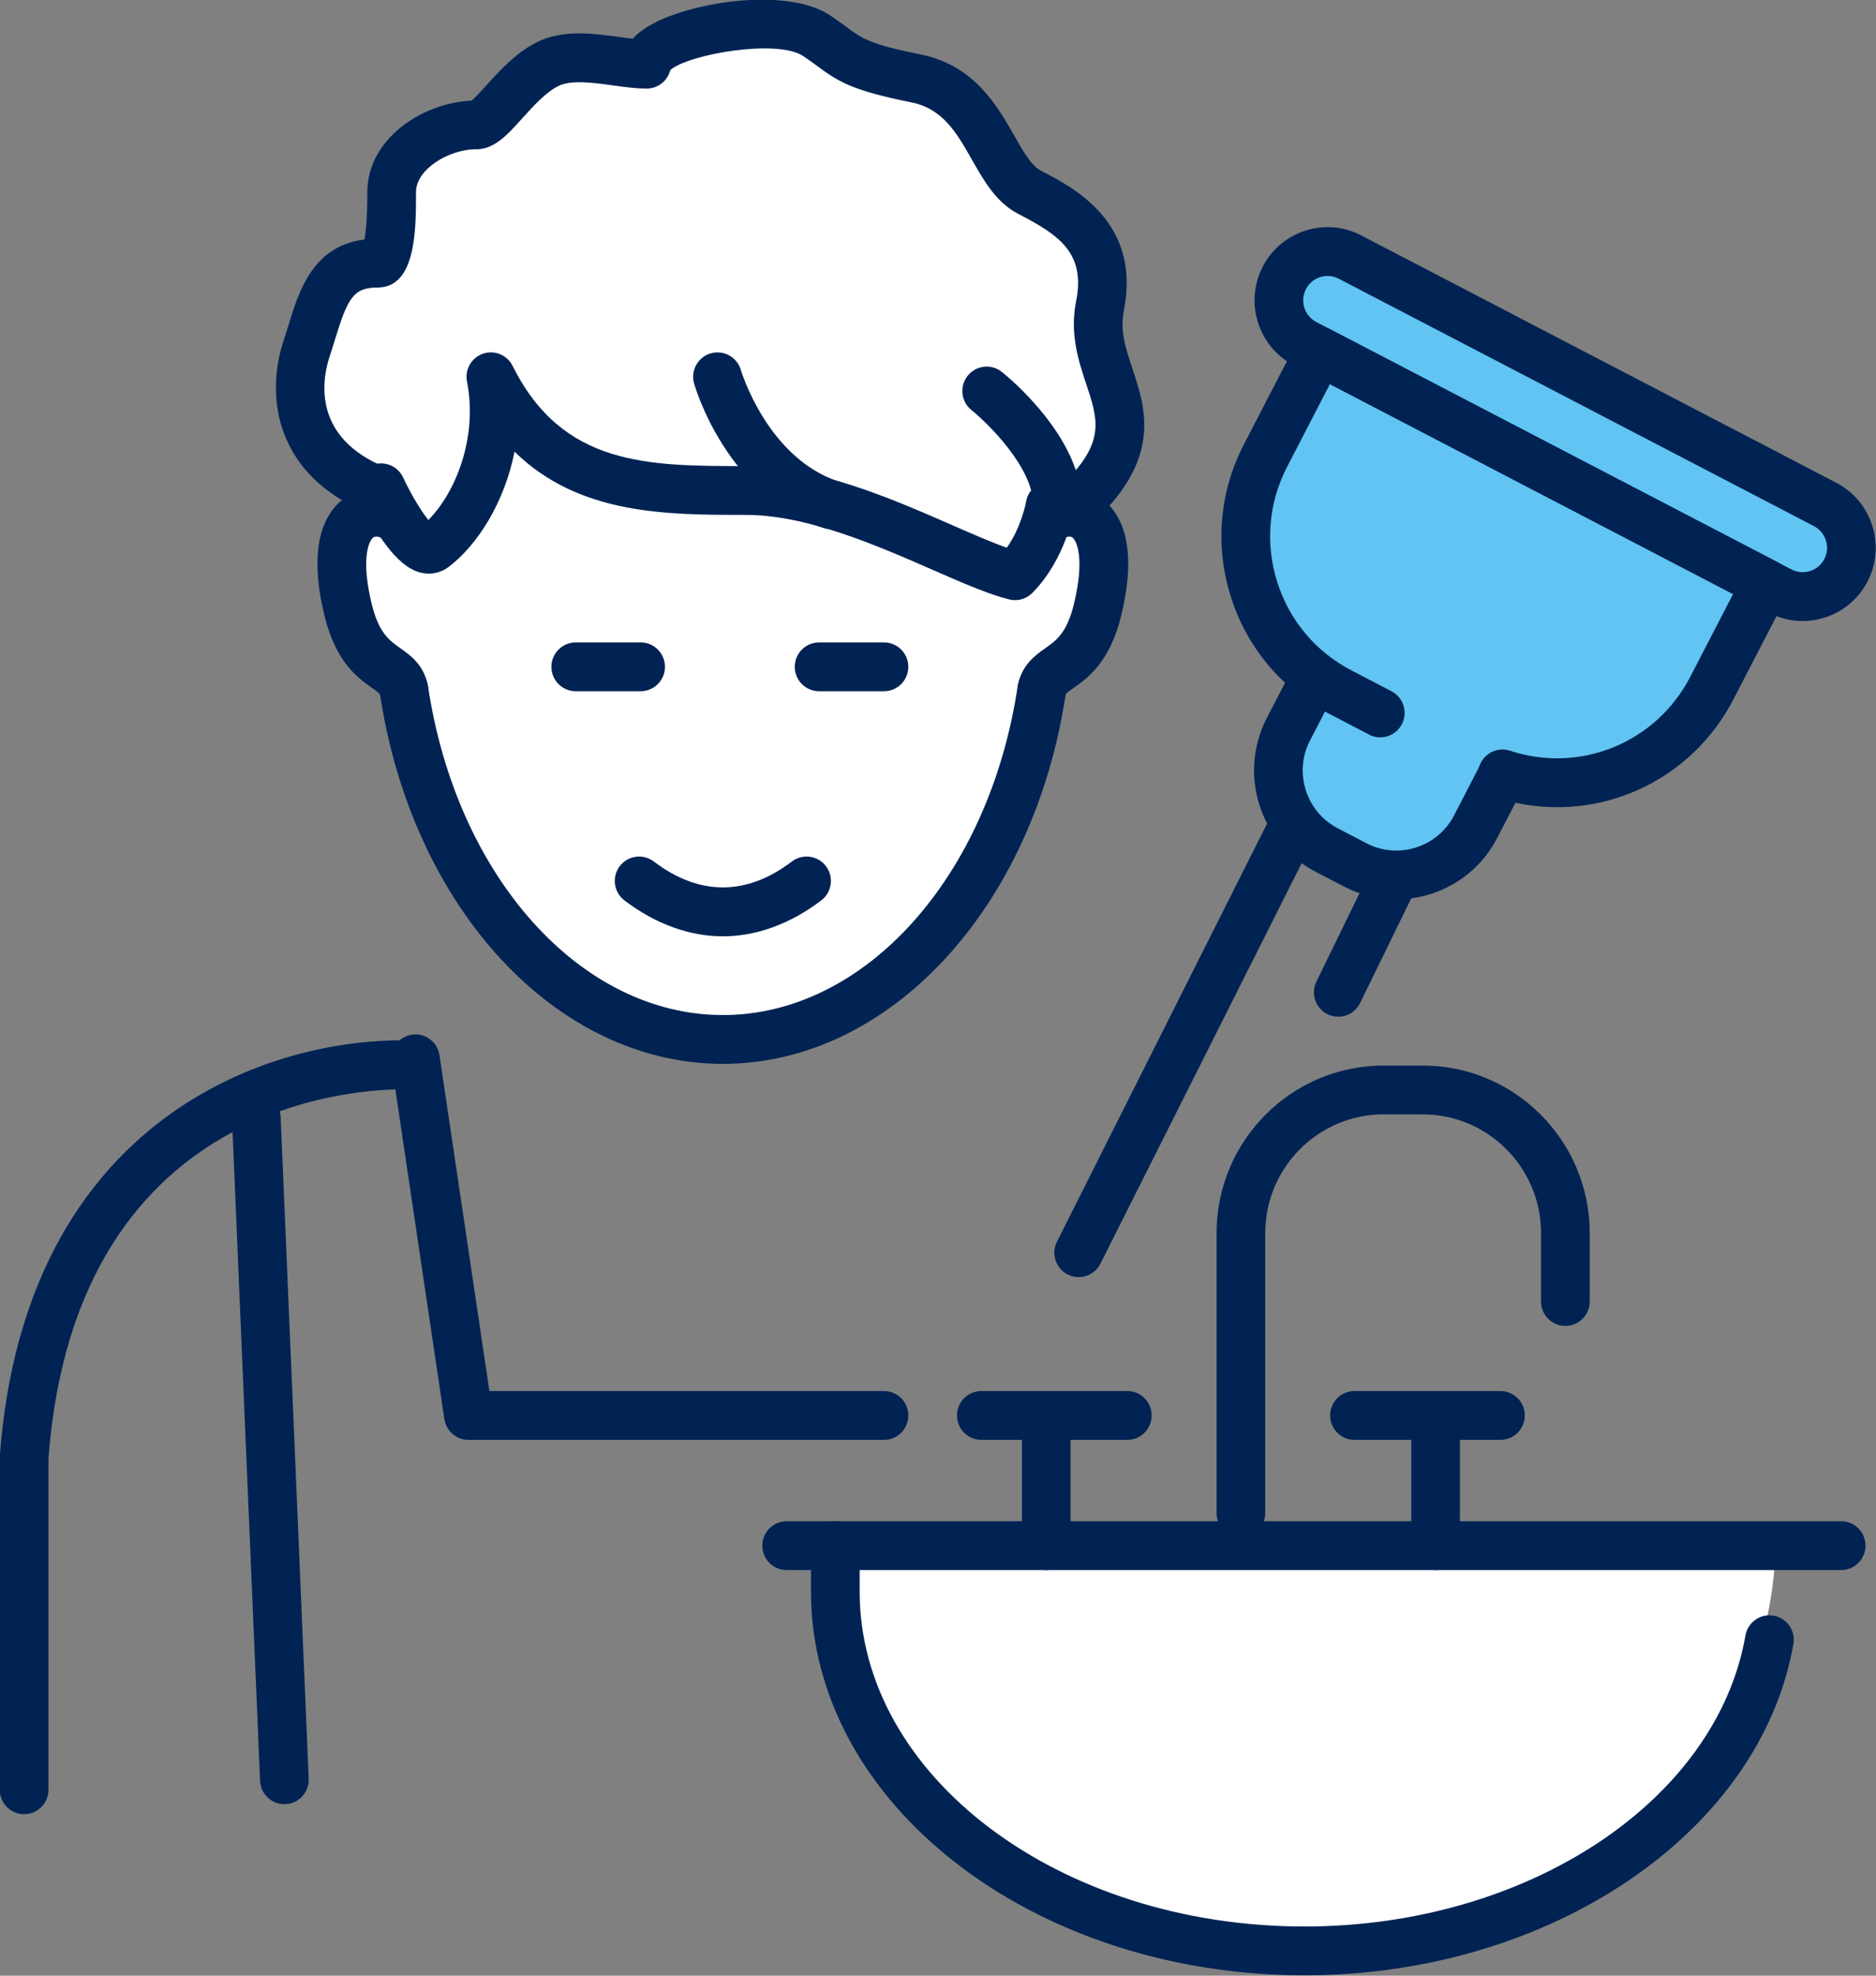 <?xml version="1.0" encoding="UTF-8" standalone="no"?>
<!DOCTYPE svg PUBLIC "-//W3C//DTD SVG 1.1//EN" "http://www.w3.org/Graphics/SVG/1.1/DTD/svg11.dtd">
<svg width="100%" height="100%" viewBox="0 0 304 320" version="1.1" xmlns="http://www.w3.org/2000/svg" xmlns:xlink="http://www.w3.org/1999/xlink" xml:space="preserve" xmlns:serif="http://www.serif.com/" style="fill-rule:evenodd;clip-rule:evenodd;stroke-linejoin:round;stroke-miterlimit:2;">
    <rect x="0" y="0" width="304" height="320" fill="#808080" stroke="none"/>
    <g id="Layer4" transform="matrix(1,0,0,1,-8,0)">
        <path d="M73.46,110.558C73.46,110.558 74.308,166.65 125.175,168.818C165.839,170.551 175.787,112.485 175.787,112.485L181.885,106.022L186.211,97.383L186.433,91.328L181.885,79.074L187.583,74.357L190.863,66.996L185.275,52.785L185.839,42.317L180.795,34.652L172.907,29.023L163.918,15.997L155.146,12.668L141.625,6.969L134.618,4.394L123.107,5.433L114.201,8.516L109.634,10.428L98.703,9.564L91.349,14.157L85.121,20.163L78.148,20.864L72.544,26.446L69.556,42.317L61.672,45.589L57.381,56.219L56.515,65.768L61.432,74.067L66.822,79.057L66.768,82.751L62.814,91.328L63.844,97.406L68.455,105.066L73.46,110.558Z" style="fill:white;"/>
        <path d="M229.199,42.577C229.199,42.577 219.378,38.341 216.136,44.701C212.894,51.061 219.341,55.385 219.341,55.385L219.341,60.074L211.335,79.329C211.335,79.329 205.059,97.422 220.958,109.922L215.24,121.563L217.171,130.728L224.996,138.877L233.301,141.46L242.507,140.461L249.276,130.728L252.153,125.873L272.117,125.873L282.325,117.014L289.704,106.022L295.705,95.071L302.888,97.19L306.797,91.671L306.949,85.617L301.548,80.542L229.199,42.577Z" style="fill:rgb(97,196,242);"/>
        <path d="M143.034,250.022C143.034,250.022 138.174,311.004 217.551,316.01C282.839,320.128 295.705,267.648 295.705,250.404L143.034,250.022Z" style="fill:white;"/>
        <g transform="matrix(2.629,0,0,2.636,-835.943,-1170.21)">
            <path d="M322.5,555.407C321.672,555.407 321,554.735 321,553.907L321,533.486C321,533.449 321.001,533.411 321.004,533.374C322.561,512.588 337.771,507.558 346.519,507.871C347.347,507.9 347.994,508.594 347.965,509.422C347.937,510.25 347.219,510.915 346.413,510.869C344.294,510.801 325.733,510.799 324,533.543L324,553.907C324,554.735 323.328,555.407 322.5,555.407Z" style="fill:rgb(1,35,83);fill-rule:nonzero;"/>
        </g>
        <g transform="matrix(2.629,0,0,2.636,-835.943,-1170.21)">
            <path d="M338.541,554.793C337.742,554.793 337.077,554.163 337.043,553.356L335.314,512.701C335.279,511.874 335.922,511.173 336.75,511.138C337.56,511.094 338.277,511.746 338.313,512.574L340.041,553.229C340.076,554.056 339.434,554.756 338.605,554.792C338.584,554.793 338.563,554.793 338.541,554.793Z" style="fill:rgb(1,35,83);fill-rule:nonzero;"/>
        </g>
        <g transform="matrix(2.629,0,0,2.636,-835.943,-1170.21)">
            <path d="M375.5,532.407L349.886,532.407C349.143,532.407 348.512,531.863 348.402,531.128L345.135,509.217C345.013,508.398 345.577,507.634 346.396,507.512C347.225,507.384 347.98,507.956 348.102,508.774L351.179,529.407L375.5,529.407C376.328,529.407 377,530.079 377,530.907C377,531.735 376.328,532.407 375.5,532.407Z" style="fill:rgb(1,35,83);fill-rule:nonzero;"/>
        </g>
        <g transform="matrix(2.629,0,0,2.636,-835.943,-1170.21)">
            <path d="M350.221,450.11C350.2,450.111 350.218,450.111 350.235,450.111C350.23,450.11 350.226,450.11 350.221,450.11ZM387.792,476.022C387.408,476.022 387.024,475.876 386.731,475.583C386.146,474.997 386.146,474.048 386.731,473.462C389.14,471.053 388.675,469.658 387.971,467.547C387.487,466.094 386.939,464.45 387.345,462.426C387.932,459.489 386.284,458.381 383.893,457.136L383.756,457.065C382.415,456.366 381.657,455.04 380.926,453.756C379.963,452.07 379.131,450.613 377.17,450.22C373.556,449.498 372.701,448.96 371.387,447.993C371.138,447.809 370.863,447.607 370.52,447.378C368.913,446.307 363.435,447.27 362.33,448.237C362.168,448.891 361.577,449.377 360.873,449.377C360.218,449.377 359.53,449.283 358.804,449.183C357.588,449.017 356.21,448.828 355.432,449.218C354.654,449.607 353.904,450.433 353.243,451.162C352.319,452.179 351.478,453.171 350.234,453.109C348.655,453.152 346.655,454.333 346.655,455.735C346.655,458.071 346.655,461.601 344.282,461.601C342.805,461.601 342.445,462.246 341.665,464.784C341.561,465.124 341.454,465.469 341.339,465.815C340.855,467.264 340.229,470.836 344.839,472.679C345.608,472.987 345.982,473.86 345.675,474.629C345.368,475.399 344.495,475.774 343.726,475.464C338.016,473.181 337.338,468.328 338.493,464.866C338.601,464.543 338.7,464.219 338.798,463.902C339.435,461.831 340.29,459.049 343.474,458.65C343.558,458.206 343.655,457.342 343.655,455.735C343.655,452.528 346.942,450.27 350.071,450.117C350.298,449.943 350.711,449.489 351.021,449.146C351.818,448.268 352.811,447.174 354.09,446.535C355.696,445.729 357.561,445.986 359.21,446.211C359.486,446.249 359.757,446.286 360.012,446.315C360.316,445.979 360.729,445.672 361.25,445.393C363.862,443.995 369.606,443.163 372.184,444.881C372.572,445.14 372.883,445.369 373.164,445.576C374.17,446.315 374.628,446.653 377.758,447.279C381.059,447.939 382.487,450.442 383.531,452.269C384.072,453.217 384.583,454.113 385.143,454.405L385.278,454.475C387.253,455.504 391.361,457.641 390.286,463.014C390.037,464.257 390.398,465.342 390.817,466.598C391.599,468.944 392.571,471.864 388.853,475.583C388.56,475.876 388.176,476.022 387.792,476.022Z" style="fill:rgb(1,35,83);fill-rule:nonzero;"/>
        </g>
        <g transform="matrix(2.629,0,0,2.636,-835.943,-1170.21)">
            <path d="M372.225,476.446C372.067,476.446 371.907,476.422 371.75,476.369C365.828,474.394 363.876,467.779 363.796,467.499C363.568,466.702 364.029,465.872 364.826,465.644C365.622,465.421 366.45,465.877 366.68,466.672C366.702,466.749 368.306,472.058 372.699,473.523C373.485,473.785 373.909,474.634 373.647,475.421C373.438,476.048 372.853,476.446 372.225,476.446Z" style="fill:rgb(1,35,83);fill-rule:nonzero;"/>
        </g>
        <g transform="matrix(2.629,0,0,2.636,-835.943,-1170.21)">
            <path d="M386.195,476.446C385.367,476.446 384.695,475.774 384.695,474.946C384.695,472.686 381.948,469.981 380.891,469.13C380.246,468.611 380.142,467.667 380.66,467.021C381.178,466.377 382.121,466.271 382.767,466.789C383.271,467.192 387.695,470.85 387.695,474.946C387.695,475.774 387.023,476.446 386.195,476.446Z" style="fill:rgb(1,35,83);fill-rule:nonzero;"/>
        </g>
        <g transform="matrix(2.629,0,0,2.636,-835.943,-1170.21)">
            <path d="M434.5,540.407L369.5,540.407C368.672,540.407 368,539.735 368,538.907C368,538.079 368.672,537.407 369.5,537.407L434.5,537.407C435.328,537.407 436,538.079 436,538.907C436,539.735 435.328,540.407 434.5,540.407Z" style="fill:rgb(1,35,83);fill-rule:nonzero;"/>
        </g>
        <g transform="matrix(2.629,0,0,2.636,-835.943,-1170.21)">
            <path d="M401.417,565.308C384.645,565.308 371,554.729 371,541.726L371,538.907C371,538.079 371.672,537.407 372.5,537.407C373.328,537.407 374,538.079 374,538.907L374,541.726C374,553.075 386.299,562.308 401.417,562.308C415.125,562.308 426.811,554.622 428.6,544.427C428.743,543.613 429.519,543.065 430.337,543.21C431.152,543.353 431.698,544.13 431.555,544.947C429.518,556.554 416.561,565.308 401.417,565.308Z" style="fill:rgb(1,35,83);fill-rule:nonzero;"/>
        </g>
        <g transform="matrix(2.629,0,0,2.636,-835.943,-1170.21)">
            <path d="M397.5,538.407C396.672,538.407 396,537.735 396,536.907L396,519.701C396,514.025 400.618,509.407 406.295,509.407L408.705,509.407C414.382,509.407 419,514.025 419,519.701L419,523.907C419,524.735 418.328,525.407 417.5,525.407C416.672,525.407 416,524.735 416,523.907L416,519.701C416,515.679 412.728,512.407 408.705,512.407L406.295,512.407C402.272,512.407 399,515.679 399,519.701L399,536.907C399,537.735 398.328,538.407 397.5,538.407Z" style="fill:rgb(1,35,83);fill-rule:nonzero;"/>
        </g>
        <g transform="matrix(2.629,0,0,2.636,-835.943,-1170.21)">
            <path d="M385.5,540.407C384.672,540.407 384,539.735 384,538.907L384,531.907C384,531.079 384.672,530.407 385.5,530.407C386.328,530.407 387,531.079 387,531.907L387,538.907C387,539.735 386.328,540.407 385.5,540.407Z" style="fill:rgb(1,35,83);fill-rule:nonzero;"/>
        </g>
        <g transform="matrix(2.629,0,0,2.636,-835.943,-1170.21)">
            <path d="M390.5,532.407L381.5,532.407C380.672,532.407 380,531.735 380,530.907C380,530.079 380.672,529.407 381.5,529.407L390.5,529.407C391.328,529.407 392,530.079 392,530.907C392,531.735 391.328,532.407 390.5,532.407Z" style="fill:rgb(1,35,83);fill-rule:nonzero;"/>
        </g>
        <g transform="matrix(2.629,0,0,2.636,-835.943,-1170.21)">
            <path d="M409.5,540.407C408.672,540.407 408,539.735 408,538.907L408,531.907C408,531.079 408.672,530.407 409.5,530.407C410.328,530.407 411,531.079 411,531.907L411,538.907C411,539.735 410.328,540.407 409.5,540.407Z" style="fill:rgb(1,35,83);fill-rule:nonzero;"/>
        </g>
        <g transform="matrix(2.629,0,0,2.636,-835.943,-1170.21)">
            <path d="M413.5,532.407L404.5,532.407C403.672,532.407 403,531.735 403,530.907C403,530.079 403.672,529.407 404.5,529.407L413.5,529.407C414.328,529.407 415,530.079 415,530.907C415,531.735 414.328,532.407 413.5,532.407Z" style="fill:rgb(1,35,83);fill-rule:nonzero;"/>
        </g>
        <g transform="matrix(2.629,0,0,2.636,-835.943,-1170.21)">
            <path d="M417.001,493.532C415.726,493.532 414.43,493.332 413.155,492.914C412.368,492.656 411.939,491.808 412.197,491.021C412.456,490.235 413.3,489.804 414.091,490.063C418.419,491.484 423.094,489.574 425.199,485.518L427.837,480.436L402.985,467.537L400.347,472.62C399.206,474.818 398.989,477.329 399.737,479.69C400.484,482.052 402.107,483.981 404.306,485.123L406.781,486.408C407.517,486.789 407.804,487.695 407.422,488.429C407.041,489.166 406.135,489.454 405.4,489.07L402.924,487.785C400.014,486.275 397.866,483.721 396.877,480.596C395.887,477.47 396.174,474.146 397.685,471.237L401.014,464.823C401.196,464.47 401.513,464.205 401.892,464.085C402.272,463.964 402.683,463.999 403.036,464.183L430.551,478.464C431.286,478.845 431.572,479.752 431.19,480.487L427.861,486.901C425.695,491.075 421.471,493.532 417.001,493.532Z" style="fill:rgb(1,35,83);fill-rule:nonzero;"/>
        </g>
        <g transform="matrix(2.629,0,0,2.636,-835.943,-1170.21)">
            <path d="M407.073,499.197C405.987,499.197 404.888,498.945 403.859,498.411L402.084,497.489C398.659,495.711 397.318,491.477 399.097,488.051L400.71,484.945C401.092,484.209 402,483.923 402.732,484.305C403.468,484.687 403.754,485.592 403.372,486.328L401.759,489.434C400.743,491.391 401.509,493.81 403.467,494.827L405.242,495.749C407.197,496.764 409.618,495.999 410.636,494.041L412.248,490.934C412.63,490.2 413.535,489.913 414.271,490.295C415.006,490.675 415.292,491.582 414.91,492.317L413.298,495.423C412.053,497.821 409.604,499.197 407.073,499.197Z" style="fill:rgb(1,35,83);fill-rule:nonzero;"/>
        </g>
        <g transform="matrix(2.629,0,0,2.636,-835.943,-1170.21)">
            <path d="M387.499,522.407C387.271,522.407 387.041,522.355 386.825,522.248C386.085,521.874 385.788,520.972 386.16,520.232L399.217,494.332C399.59,493.591 400.496,493.298 401.231,493.667C401.972,494.04 402.269,494.942 401.896,495.681L388.84,521.582C388.576,522.105 388.047,522.407 387.499,522.407Z" style="fill:rgb(1,35,83);fill-rule:nonzero;"/>
        </g>
        <g transform="matrix(2.629,0,0,2.636,-835.943,-1170.21)">
            <path d="M403.499,506.407C403.277,506.407 403.053,506.358 402.84,506.254C402.097,505.889 401.788,504.991 402.153,504.247L405.423,497.571C405.786,496.828 406.685,496.519 407.43,496.884C408.173,497.249 408.481,498.147 408.116,498.891L404.847,505.567C404.587,506.098 404.054,506.407 403.499,506.407Z" style="fill:rgb(1,35,83);fill-rule:nonzero;"/>
        </g>
        <g transform="matrix(2.629,0,0,2.636,-835.943,-1170.21)">
            <path d="M402.841,460.89C402.688,460.89 402.536,460.914 402.387,460.961C402.005,461.082 401.692,461.344 401.508,461.7C401.128,462.433 401.415,463.341 402.148,463.722L431.438,478.925C432.17,479.305 433.08,479.018 433.461,478.285C433.842,477.551 433.555,476.643 432.821,476.262C432.82,476.262 403.53,461.059 403.53,461.059C403.313,460.947 403.078,460.89 402.841,460.89ZM432.121,482.093C431.424,482.093 430.717,481.93 430.056,481.588L400.766,466.384C398.564,465.241 397.703,462.519 398.845,460.318C399.989,458.114 402.711,457.252 404.913,458.397L434.203,473.6C436.404,474.743 437.266,477.464 436.124,479.667C435.322,481.209 433.748,482.093 432.121,482.093Z" style="fill:rgb(1,35,83);fill-rule:nonzero;"/>
        </g>
        <g transform="matrix(2.629,0,0,2.636,-835.943,-1170.21)">
            <path d="M383.576,480.811C383.455,480.811 383.333,480.797 383.213,480.766C381.936,480.447 380.354,479.757 378.522,478.958C375.065,477.449 370.763,475.572 366.985,475.572C362.102,475.572 356.703,475.572 352.727,471.687C352.122,474.756 350.485,477.38 348.686,478.756C348.181,479.144 347.558,479.27 346.933,479.118C345.379,478.736 344.013,476.417 343.14,474.539C342.791,473.788 343.116,472.896 343.867,472.548C344.619,472.196 345.51,472.523 345.86,473.274C346.325,474.272 346.962,475.328 347.415,475.886C349.167,474.126 350.461,470.703 349.797,467.381C349.649,466.644 350.07,465.912 350.78,465.668C351.493,465.424 352.272,465.743 352.609,466.416C355.688,472.572 360.923,472.572 366.985,472.572C371.39,472.572 376.01,474.589 379.723,476.209C380.997,476.764 382.142,477.264 383.07,477.589C383.985,476.298 384.254,474.788 384.257,474.77C384.389,473.952 385.163,473.391 385.978,473.53C386.796,473.663 387.351,474.433 387.218,475.251C387.198,475.375 386.701,478.307 384.637,480.372C384.353,480.657 383.969,480.811 383.576,480.811Z" style="fill:rgb(1,35,83);fill-rule:nonzero;"/>
        </g>
        <g transform="matrix(2.629,0,0,2.636,-835.943,-1170.21)">
            <path d="M345.907,487.829C345.205,487.829 344.577,487.333 344.438,486.617C344.385,486.513 344.133,486.337 343.966,486.219C343.063,485.585 341.7,484.626 340.998,481.705C339.919,477.219 341.131,475.298 342.337,474.476C343.521,473.67 345.105,473.721 346.377,474.612C347.056,475.087 347.221,476.022 346.745,476.701C346.271,477.381 345.333,477.544 344.656,477.069C344.468,476.937 344.189,476.842 344.026,476.956C343.767,477.132 343.241,478.204 343.914,481.004C344.353,482.823 345.003,483.281 345.692,483.765C346.301,484.194 347.135,484.78 347.381,486.041C347.54,486.853 347.011,487.641 346.197,487.8C346.101,487.82 346.003,487.829 345.907,487.829Z" style="fill:rgb(1,35,83);fill-rule:nonzero;"/>
        </g>
        <g transform="matrix(2.629,0,0,2.636,-835.943,-1170.21)">
            <path d="M385.223,487.811C385.129,487.811 385.034,487.802 384.938,487.784C384.126,487.624 383.592,486.852 383.752,486.04C383.999,484.78 384.832,484.194 385.441,483.765C386.13,483.281 386.78,482.824 387.219,481.004C387.892,478.204 387.366,477.132 387.106,476.956C386.944,476.843 386.667,476.936 386.478,477.069C385.801,477.544 384.864,477.381 384.389,476.701C383.913,476.022 384.078,475.088 384.757,474.612C386.025,473.723 387.611,473.67 388.795,474.476C390.002,475.298 391.214,477.219 390.135,481.705C389.433,484.626 388.069,485.585 387.167,486.219C387,486.337 386.748,486.514 386.704,486.584C386.563,487.3 385.929,487.811 385.223,487.811Z" style="fill:rgb(1,35,83);fill-rule:nonzero;"/>
        </g>
        <g transform="matrix(2.629,0,0,2.636,-835.943,-1170.21)">
            <path d="M365.568,509.304C355.303,509.304 346.413,499.736 344.43,486.552C344.307,485.733 344.871,484.968 345.689,484.845C346.513,484.718 347.272,485.287 347.396,486.105C349.157,497.809 356.8,506.304 365.568,506.304C374.336,506.304 381.979,497.809 383.74,486.105C383.863,485.287 384.621,484.718 385.447,484.845C386.266,484.968 386.83,485.733 386.707,486.552C384.723,499.736 375.832,509.304 365.568,509.304Z" style="fill:rgb(1,35,83);fill-rule:nonzero;"/>
        </g>
        <g transform="matrix(2.629,0,0,2.636,-835.943,-1170.21)">
            <path d="M360.5,486.407L356.5,486.407C355.672,486.407 355,485.735 355,484.907C355,484.079 355.672,483.407 356.5,483.407L360.5,483.407C361.328,483.407 362,484.079 362,484.907C362,485.735 361.328,486.407 360.5,486.407Z" style="fill:rgb(1,35,83);fill-rule:nonzero;"/>
        </g>
        <g transform="matrix(2.629,0,0,2.636,-835.943,-1170.21)">
            <path d="M375.5,486.407L371.5,486.407C370.672,486.407 370,485.735 370,484.907C370,484.079 370.672,483.407 371.5,483.407L375.5,483.407C376.328,483.407 377,484.079 377,484.907C377,485.735 376.328,486.407 375.5,486.407Z" style="fill:rgb(1,35,83);fill-rule:nonzero;"/>
        </g>
        <g transform="matrix(2.629,0,0,2.636,-835.943,-1170.21)">
            <path d="M365.567,501.466C363.503,501.466 361.405,500.704 359.501,499.259C358.841,498.759 358.711,497.818 359.212,497.158C359.713,496.499 360.652,496.37 361.313,496.869C364.112,498.992 367.029,498.989 369.822,496.869C370.48,496.371 371.423,496.496 371.924,497.158C372.424,497.818 372.295,498.758 371.635,499.259C369.731,500.703 367.633,501.466 365.567,501.466Z" style="fill:rgb(1,35,83);fill-rule:nonzero;"/>
        </g>
    </g>
</svg>
